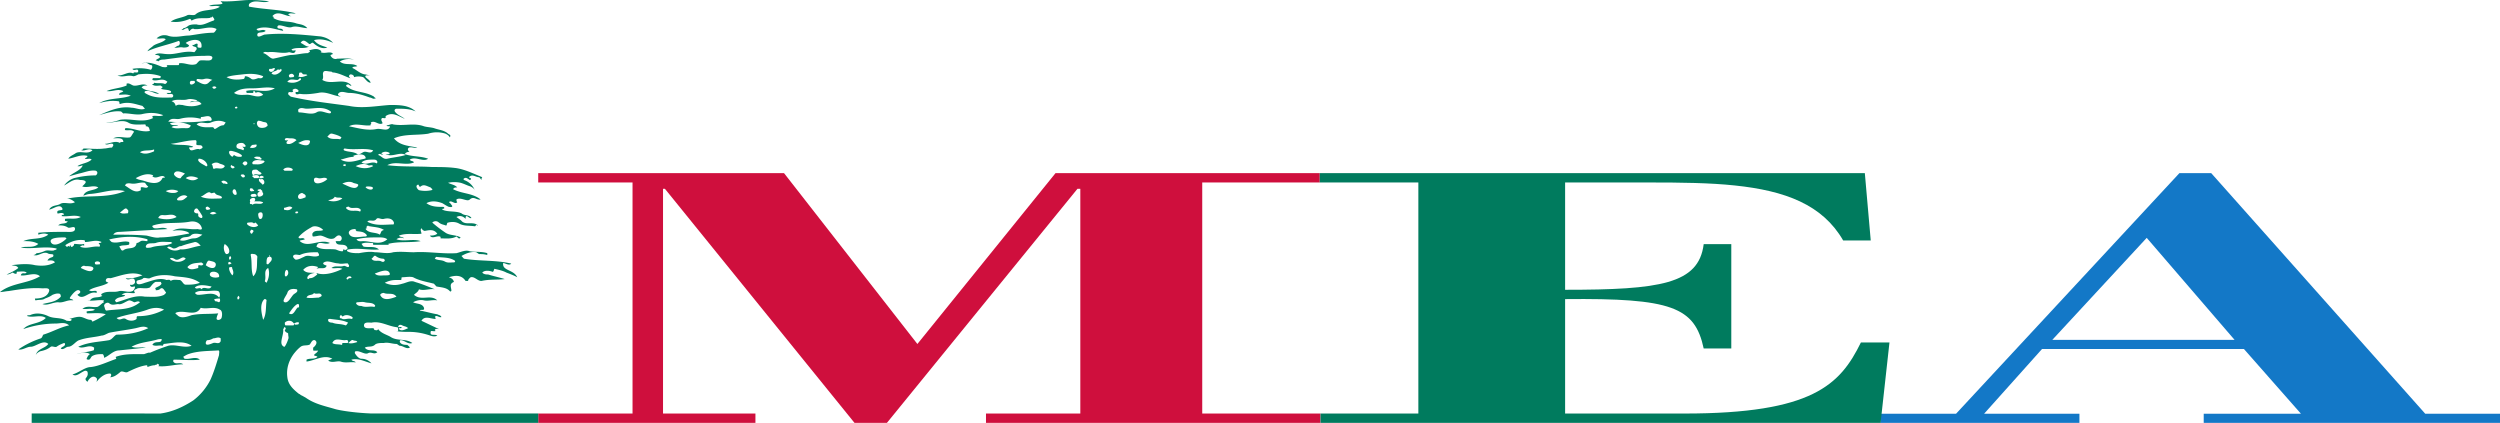 <svg xmlns="http://www.w3.org/2000/svg" width="600" height="101.491" version="1.0"><path d="M0 0h7.327v-.579h-20.724V0h5.844v13.921h-.178l-11.804-14.5h-2.007l-11.745 14.5h-.118V0h5.725v-.579h-13.457V0h5.843v14.315h-5.843v.578h15.228l8.262-10.585 8.558 10.585H7.28v-.578H0V0z" style="fill:#cf0f3d;fill-opacity:1;fill-rule:nonzero;stroke:none" transform="matrix(3.874 0 0 -3.874 288.537 99.247)"/><path d="M0 0v.566h4.691l13.838 14.906h1.969L33.757.566h4.633V0H20.034v.566h6.023l-3.532 4.01H10.017L6.429.566h5.905V0H0zm10.654 5.142h11.292l-5.443 6.32-5.849-6.32z" style="fill:#1378c7;fill-opacity:1;fill-rule:nonzero;stroke:none" transform="matrix(3.874 0 0 -3.874 451.28 101.488)"/><path d="M0 0v-6.648c5.862 0 8.279.347 8.585 2.826h1.71v-6.463h-1.71C8.036-7.714 6.596-7.157 0-7.226v-7.089h7.393c7.939 0 9.647 1.784 10.931 4.402h1.77l-.55-4.98h-34.695v.578h6.059V0h-6.109v.579h33.769l.366-4.17h-1.709C15.942-1.367 13.622-.51 10.508-.185 8.983-.023 7.211 0 5.196 0h-6.473H0z" style="fill:#007b5e;fill-opacity:1;fill-rule:nonzero;stroke:none" transform="matrix(3.874 0 0 -3.874 375.627 43.793)"/><path d="M0 0c-1.08.041-1.974.192-2.254.274-.633.19-1.254.305-1.821.707l-.244.136c-.05 0-.118.094-.168.094-.362.286-.673.574-.724 1.034-.077.564.113 1.096.455 1.522h.003c.108.136.231.262.367.368.158.117.363.06.517.117.101 0 .155.345.361.289.207-.116.055-.346-.104-.462v-.172c.094-.034.204-.006.311-.015-.1-.168-.197-.171-.258-.272 0-.056.207-.056.207-.112-.156-.174-.463-.06-.671-.174v-.116c.515.057 1.083.459 1.6.173 0 0-.155-.057-.26-.116.26-.17.518 0 .774-.057.31-.113.619 0 .931-.056-.051.113-.208.056-.261.172.415.114.828-.116 1.24-.229a.82.82 0 0 1-.618.286c-.156 0-.311.173-.412.346v.034c0 .045.007.079.051.079.129.032.273-.028.411-.079.133-.05.261-.091.362-.034.193.105.343-.091.528.03h.006c.011.011.022.017.034.026-.206.23-.568 0-.774.286.206.116.412 0 .619.173.104.116.362.116.566.116.259.057.519-.059.775-.059.051 0 .157-.114.207-.114.206 0 .412-.228.618-.116 0 .056-.101.116-.153.173-.158 0-.361 0-.465.173 0 .057 0 .116.051.116.256 0 .466-.289.723-.173-.412.286-.875.114-1.291.343-.257.173-.618.229-.826.518-.05-.116-.154-.06-.205-.06-.051 0-.051.116-.102.116-.26 0-.569-.056-.569.173 0 .23.309.17.464.17.569.116 1.032-.23 1.599-.286.055 0 .055-.113.055-.173 0-.113-.106-.056-.157-.056.258-.057.565-.057.825-.057a3.89 3.89 0 0 0 1.136-.172c.208-.057.412-.173.62-.057-.157.113-.464-.059-.412.229 0 .113.204 0 .307.057l-.052.056c.052.116.157.06.26.06-.361.169-.723.343-1.085.515.207.346.57.113.877.113 0 0 0 .116-.052.116.106.173.26-.056.413 0-.051.117-.153.117-.256.173-.362.057-.723.173-1.084.229.052.114.309-.056.258.173-.105.286-.467.23-.672.343.205.116.466.172.672.116.257-.059.568.056.826 0-.412.402-.982-.059-1.446.343.103.115.259.172.31.345.31-.113.672.057.979 0-.39.16-.776.324-1.164.436-.024.008-.048.017-.073.024-.161.071-.322.03-.482-.024-.096-.031-.196-.072-.292-.091-.362-.116-.724-.116-1.085.057a1.46 1.46 0 0 0 .672.172h.309c.104 0 0 .171.104.171.207 0 .463.059.67 0 .29-.16.607-.236.912-.309.128-.027.254-.059.378-.091a3.68 3.68 0 0 1 .157-.172c.307-.06.618-.06.824-.286.051-.06.102 0 .102.056-.049.267-.096.387.109.493l.046.024c-.05.172-.155.228-.311.285.362.116.778.172 1.034-.23h.156c0 .117.104.173.155.23.258.059.413-.23.671-.23.515.117.979.059 1.441.117-.356.113-.668.172-1.029.285-.106 0-.259 0-.362.117.155.169.465.113.618.056.105-.056.105.229.156.173.261-.06.517-.116.723-.229.156-.06.465-.173.67-.289-.205.458-.876.402-.876.804-.052.224.345-.157.504.042-.976.232-1.952.14-2.93.303a11.73 11.73 0 0 0-.153.17c.306.173.618.289.929.23.051-.057.099-.057.152-.114.207 0 .31 0 .519-.056v.113c-.362.116-.724.057-1.084.116-.26.113-.571-.059-.827-.116-.879-.057-1.755.116-2.632.057-.412 0-.826.059-1.289 0-.362-.114-.774 0-1.136 0-.311.059-.671 0-.981-.057-.256 0-.517 0-.721.116-.053.056 0 .113.049.113.672.116 1.291-.057 1.909 0-.256.23-.618.116-.927.173-.052 0-.104.116-.154.172.206.117.463.058.668.058.055 0 .055-.058.055-.114h.979l-.052.056c.673.171 1.341.058 2.014.171-.466.172-1.035-.054-1.498.116a.448.448 0 0 0 .463.056c-.05.116-.256.06-.306.173.462.173.927.056 1.391.116 0 .113-.102.23 0 .343.051-.113.156-.17.207-.17.311.057.567.113.775-.173-.157-.116-.311-.116-.464-.116.153-.229.413 0 .618-.057.051 0 .051-.056.051-.116.309 0 .67-.056.981.116.051 0 .155-.229.256-.056-.307.169-.669.113-.928.286a8.314 8.314 0 0 0-.825.631.29.29 0 0 0 .414 0c.153-.116.258-.116.411-.173.104-.056.053.173.154.173.207.057.467.057.673-.056.309-.173.619-.117.981-.173.051 0 .051.056.104.113 0-.066.052-.055.095-.057-.303.257-.684.014-.974.23-.105.116-.206.173-.361.289.206.113.412.056.567-.116 0 .055 0 .172.05.172.106 0 .21-.172.312-.117-.155.23-.413.117-.618.29-.362.17-.829.057-1.19.229 0 .057.054.057.105.057.05.056 0 .113-.051.113-.361 0-.723 0-1.034.23.311.172.673.115.98 0 .105-.057.26-.17.412-.23.054 0 .209-.057.209.06-.053.056-.104.17-.209.229.156.169.362-.173.518 0-.051.056-.051.113-.051.169.256.174.669-.169.827 0 .254.234.413-.056.671 0-.219.174-.457.261-.699.327-.334.088-.679.142-1.005.308.05.113.155.113.257.113-.156.173-.362.173-.569.286.26.056.518.056.774 0 .208-.056.413-.17.622-.229.101-.057.203-.114.258-.229a1.095 1.095 0 0 1-.672.631c-.052.059 0 .116.052.116.101.057.207-.057.311-.116.051 0 .102.059.051.116-.051 0-.104.057-.104.057.205.229.413 0 .618 0 .051 0 .106-.114.157-.173 0 .059 0 .116.05.173-.565.229-1.135.515-1.704.575-.463.056-.927.056-1.392.056-.927.057-1.857 0-2.786.113.516.289 1.136-.056 1.651.172-.052.117-.209.058-.259.174.362.229.825-.174 1.136.056-.463.173-.98.116-1.447.287.085.118.187.139.292.135-.061.061-.17.165-.032.267.156.059.362-.057.518 0-.518.115-1.085.115-1.447.574.669.286 1.392.173 2.116.286.361.116.723.116 1.083 0 .104-.056.205-.113.259-.229.102.173-.054.173-.105.229-.256.229-.565.229-.876.346-.204.056-.412.056-.618.113-.62.229-1.241 0-1.909.116-.105.057-.259-.056-.413-.056.051-.117.256 0 .205-.117-.154-.286-.515-.056-.824-.113-.567-.116-1.136.057-1.703.17.413.229.876 0 1.342.06-.054.056.1.113 0 .169.257.172.462-.169.72-.056.053.056-.101.172-.05.289.05.113.153 0 .256.056v.113c.416.289.778 0 1.186-.169-.203.169-.463.229-.616.458-.053.113.051.17.102.17.413 0 .825 0 1.187-.17-.413.4-1.03.4-1.6.4-.824-.057-1.703-.23-2.527-.057-1.242.172-2.377.289-3.611.574-.055.057-.158.117-.158.173 0 .23.26 0 .311.173l-.051.057c.104.113.256.113.361 0 .052-.057 0-.116-.054-.116h-.102c-.051-.23.208-.114.258-.114.362-.056.774 0 1.136.057.464.116.928-.173 1.392-.23-.051.057-.205.057-.154.173.154.23.464.057.672.057.413 0 .824-.113 1.288-.286.104 0 .209-.116.311-.06.155 0-.051.06-.051.116-.568.346-1.186.23-1.704.632-.052.057 0 .113.053.113.103.059.154-.113.255-.056-.463.518-1.237 0-1.806.345.105.173 0 .343.055.459.05.173.307.056.514.056.053-.056.103-.056.154-.056.362-.06.671-.229.982-.346.101-.056-.051.06-.051.117 0 .056.051.113.101.113.104 0 .21-.057.21-.17a.95.95 0 0 0 .565 0c.155-.116.26-.345.466-.345-.054.172-.206.229-.311.345-.051.057 0 .113.05.113h.261c-.156 0-.261.057-.362.057-.312.056-.517.289-.775.402.051.116.208.056.309.116-.309.229-.774 0-1.083.286.309.172.569.172.88.116-.365.112-.672.056-1.034.056-.153-.056-.309 0-.413.173-.051.113.205.057.104.17-.21.116-.466-.057-.724.059l.051.057c-.256.23-.516.114-.773.057.155-.114-.052-.114-.052-.173-.361 0-.723-.113-1.081-.113-.365-.057-.778-.174-1.084-.23-.208 0-.362.286-.622.343.052.116.209.059.31.059.413.057.879-.116 1.291 0 .105 0 .361-.172.412.114-.101 0-.205-.057-.257.057.359.172.724 0 1.083.172-.206 0-.359.173-.517.23.158.285.363.059.517-.057.101-.06.155.116.257.057.26-.23.567-.402.878-.286-.311.112-.618.169-.825.458.412.113.825 0 1.186-.172-.205.228-.464.345-.774.402-1.186.116-2.322.229-3.457.116-.104 0-.413-.233-.464-.06-.051.289.36.117.514.289-.203.169-.463-.116-.565.113.515.23 1.083 0 1.65-.113-.05.229-.311.057-.362.229 0 .057.051.114.106.114.256 0 .565-.174.773-.114.308.114.67-.06.979-.06-.208.233-.464.233-.671.29-.463.173-.979.056-1.442.342l.05.06c-.05 0-.101.056-.101.056.357.402.824-.056 1.185 0-.105 0-.155.057-.208.113.158.117.311 0 .465.06-.928.229-1.859.229-2.836.402-.104 0-.053.113-.053.17.362.345.827 0 1.239.173-.515.057-1.085.107-1.6.057-.466-.043-.932-.086-1.397-.056l.003-.001c0-.057.206-.117.05-.173-.256-.057-.514 0-.77-.113.205-.057.464.056.669-.057-.464-.289-1.085-.116-1.498-.462-.101-.113-.362 0-.514-.056-.31-.173-.723-.173-1.033-.403.412-.056.773 0 1.185.174.055 0 .106-.113.106-.113.362.229.72.113 1.132.169.055.06.158 0 .158.116.051-.116.208-.229.051-.285-.362-.117-.672-.346-1.03-.23-.156 0-.311 0-.467-.059-.102-.057-.206-.174-.362-.174.051-.056-.205-.112-.05-.112.101 0 .156.112.31.112.102 0 .051-.228.152-.169.055.113.208.169.261.113.462-.056.977.23 1.394 0 0 0-.105-.229-.208-.229-.515 0-1.03-.113-1.497-.173-.412 0-.877-.173-1.341 0-.259.06-.463 0-.671-.173.208-.057.412.06.569-.057-.207-.228-.518-.228-.774-.402-.106-.112-.258-.169-.362-.342.618.286 1.291.399 1.911.632.101.056.153-.233 0-.29-.088 0-.173-.116-.258-.123.188-.027.376.063.564.011.106 0 .311 0 .362.112 0 .057-.155.117-.206.174.311.228 1.031.345.979-.23 0-.113-.153-.056-.204-.056-.102.056 0 .169-.051.229-.106.057-.207-.117-.311-.06 0-.169.311-.057.26-.285-.055-.057-.105-.171-.156-.171-.622.114-1.136-.172-1.703-.116-.208 0-.569.116-.723-.056.103 0 .256 0 .311-.116 0-.114-.208-.114-.26-.23.052 0 .103 0 .154-.056.106.116.26.116.362.116.825.112 1.653.229 2.478.229.155 0 .516.057.516-.117-.052-.285-.464-.112-.776-.172-.101-.056-.203-.229-.258-.229-.362-.113-.668.116-1.03.057 0-.057 0-.114-.05-.114h-.724l.051-.056c-.051-.116-.207-.06-.309-.06-.414.173-.825.346-1.291.23.104 0 .261.059.362 0 .104-.057.153-.114.256-.114.106-.056 0-.285-.05-.285a2.605 2.605 0 0 1-1.136.056c.106-.173.311.057.362-.117 0-.228-.256 0-.311-.172-.307.172-.618-.169-.977-.113.309-.173.619.057.977-.056.105 0 .207.056.311.113.467.056.93.056 1.394-.113 0 0 0-.117-.051-.117h-.413c-.054 0-.054-.113-.054-.113.31-.117.621.173.93-.117-.051-.055-.102-.172-.207-.113-.205.058-.413 0-.618.058 0-.117-.157-.058-.105-.117.156-.113.361-.056.518-.056 0-.057.205-.057.05-.173a.075.075 0 0 0-.05-.025c.195-.081.429-.041.618-.145.054-.059 0-.116-.052-.116h-.205c.104-.173.362.057.413-.173 0-.057-.051-.113-.102-.113-.569 0-1.136-.06-1.654.286-.05.057 0 .116.055.116.307.057.514-.173.821-.173-.307.23-.774.114-1.082.4.104.116.206.116.362.116-.31.173-.568-.057-.879 0-.153.056-.256.173-.412.115v-.115c-.413-.173-.826-.173-1.238-.343.361-.059.673.17 1.032 0-.05-.116-.258-.059-.258-.229.258 0 .464.056.723-.06-.621-.229-1.344-.113-1.96-.459.413.117.774.173 1.186.117.102 0 .051-.173.102-.173.518.173.93 0 1.394-.116.052-.057.104-.113.154-.173-.256-.113-.567.06-.825.06-.723.113-1.341-.173-2.011-.459.413.113.875.286 1.339.229.054 0 .156-.172.206-.116.362 0 .724-.113 1.085-.056.466.112.877.112 1.341-.057-.204-.116-.464 0-.671-.06 0 0 0-.113.054-.113-.672-.345-1.343 0-2.066-.117a2.432 2.432 0 0 0-.875-.172c.462-.056.98.233 1.393 0 .256-.169.668-.113 1.03-.113.055 0 .055-.056.055-.116.205 0 .205-.113.254-.286-.515-.113-.977.173-1.496.173-.051 0-.051-.117-.051-.117.208-.056.413.06.57-.113-.106-.116-.157-.286-.261-.345-.362-.057-.67.116-1.032-.057.261 0 .57.057.62-.172.05-.114-.156 0-.207-.114-.308.17-.618-.056-.928-.056.153-.117.31.056.464 0 .051 0 .051-.06.051-.117-.051-.056-.051-.115-.101-.115-.158 0-.311-.057-.466-.057-.412-.057-.875 0-1.288 0 0-.113-.156-.057-.105-.113.207-.06.463.17.67 0-.309-.289-.721 0-1.032-.173-.154-.116-.361-.173-.463-.346.412.057.774.287 1.186.173 0-.116-.154-.116-.154-.173.103-.056.311.057.412-.056-.258-.23-.619-.23-.875-.402.154-.057.361.113.307 0-.153-.286-.567-.403-.826-.632.208.057.413.117.622.173.31.056.671.229 1.028.173.157-.06.106-.229 0-.289a5.45 5.45 0 0 1-1.339-.17 1.231 1.231 0 0 1-.621-.459c.31.17.621.459.983.343.102 0 .309 0 .359-.117 0-.112-.257-.285-.206-.285.31-.114.672.116.981-.057-.235-.211-.684-.132-.88-.421a.45.45 0 0 1-.047-.093c.097.033.192.068.288.093.059.009.115.019.176.019.723.057 1.391.345 2.114.173a3.513 3.513 0 0 0-.62-.192c-.984-.215-1.989-.059-2.965-.28.179.009.335-.088.489-.216-.31-.173-.672.056-.928-.116-.208-.113-.514-.057-.671-.343.309.057.671.4.825.057.051-.174-.412 0-.307-.286 0-.06.307.112.409-.06 0-.056-.152 0-.152-.113.412-.056.824.113 1.186-.056-.311-.173-.672-.061-.98-.116v-.114c.051-.059.206 0 .155-.059-.104-.173-.414-.057-.571-.23.21 0 .362 0 .571-.113.101-.116.412.113.463-.059.051-.286-.362-.23-.567-.23-.569 0-1.136 0-1.704-.056v-.117c.207.06.412.117.619 0-.463-.342-1.028-.169-1.548-.401.311 0 .622 0 .929-.171-.307-.288-.72-.115-1.082-.229.72-.116 1.494.114 2.217-.059 0-.114-.103-.057-.154-.114-.207-.056-.413.057-.62-.056-.154-.059-.307-.116-.463-.116-.053-.057-.104-.113-.205-.113.307-.117.566.229.875.113.155-.113.413 0 .362-.173 0-.113-.258-.057-.362-.286.155 0 .362.057.464-.112-.413-.23-.825-.23-1.238-.174-.463.113-.981.057-1.444 0 .152-.056.31 0 .412-.173-.206-.172-.464-.285-.723-.402.156 0 .259.057.362.117.05 0 .155-.117.259-.06 0 .06 0 .116.05.116.208 0 .414.057.57-.056-.106-.117-.311.056-.362-.173.362-.057.876.229 1.187-.057-.299-.179-.627-.28-.961-.368-.53-.143-1.073-.257-1.517-.609.156 0 .412.06.517.06.724.113 1.392.226 2.115.17.153 0 .464.056.413-.17-.104-.346-.465-.461-.878-.461 0 0 0-.114.051-.114.209.056.414 0 .567.114.156.059.311.115.467.229.153.059.311.115.464.059.051-.059.051-.116.051-.173-.309-.345-.722-.345-1.135-.458.309-.117.62.113.978.113.311-.057.571.172.931.116-.051.114-.259.056-.207.173.105.17.467.628.621.402.102-.117-.209-.232-.154-.232.361-.402.719.288 1.186.115v.117c-.156.056-.311-.06-.467.056.362.23.829.23 1.19.459.025 0-.011.013-.056.034-.045.024-.099.05-.099.079 0 .23.203.173.308.173.672.173 1.341.459 1.961.173-.362-.116-.671-.229-1.033-.173.157-.228.519.173.569-.173a.192.192 0 0 0 .005-.079c-.02-.125-.183-.197-.316-.151.053-.285.362 0 .311-.172 0-.056-.105-.226-.156-.226-.256-.117-.567.056-.825 0-.362-.117-.724.056-1.085-.173-.051-.059 0-.116.055-.116-.26-.172-.569 0-.774-.286h-.157c.362-.059.671.056 1.032 0l-.051-.059.051-.057c-.156-.057-.257-.23-.412-.286-.311-.057-.62.113-.93-.116.259-.057.518.059.774-.057-.155-.113-.362-.057-.515-.113 0-.06 0-.116.051-.116.362 0 .775.056 1.137-.057a5.744 5.744 0 0 0-.828-.458s-.051.113-.101.113c-.208 0-.362.116-.569.172-.256.056-.516-.056-.775-.116.052 0 .157 0 .157-.056-.051-.113-.207-.057-.311-.057-.361.229-.774.113-1.136.285-.36.174-.774.23-1.134.061 0 0-.259 0-.154-.061.362-.112.825.117 1.136-.112-.413-.401-1.034-.289-1.396-.688a6.204 6.204 0 0 0 2.014.343c.258 0 .568.116.824-.114-.566-.116-1.03-.402-1.599-.574-.051-.057-.051-.173-.154-.23a5.457 5.457 0 0 1-1.394-.687c.259-.06.518.168.774.168.309 0 .774.462 1.083.174-.174-.245-.542-.28-.709-.538a.56.56 0 0 1-.065-.151c.03.066.075.111.127.151.043.029.088.054.133.079.256.057.463.117.669.285.105.06.258-.056.361 0 .156.117.312.174.464.233.054 0 .054-.059.054-.116-.054-.117-.206-.117-.259-.229.154-.116.31.112.465.112.258 0 .463.347.672.406.463.17.927.17 1.39.286.156 0 .311.113.464.172.57.114 1.085.17 1.653.286.26.057.517.173.774 0-.619-.286-1.288-.401-1.96-.401-.157-.057-.259-.287-.467-.343-.669-.116-1.288-.116-1.906-.406.31-.168.668.174.979-.056 0-.056 0-.172-.051-.172-.228-.07-.435-.098-.65-.136-.124-.025-.25-.05-.384-.094.26.06.568.173.829 0-.105-.057-.157-.169-.208-.286 0-.057.103-.057.153-.057.106.057.106.174.207.23.205.113.415.113.622.113.05 0 .101-.113.101-.229.181.068.346.213.52.323.127.076.26.136.409.136.569.06 1.083.116 1.654.172-.311.056-.571-.056-.88.056.518.29 1.085.29 1.65.462.106 0 .26.057.207-.056-.05-.232-.412 0-.568-.289.207-.117.412 0 .621-.057.05 0 .05.114.102.114.569.059 1.237.232 1.704-.114-.467-.172-.981.114-1.444 0-.368-.125-.71-.247-1.118-.427l-.114-.001c-.087-.027-.175-.059-.265-.09h-.362c-.464 0-.929 0-1.392-.169 0 0 0-.117.051-.117-.515-.173-1.083-.458-1.599-.515-.362 0-.722-.346-1.136-.459.256-.172.465.113.774.23.05 0 .103 0 .154-.057.052-.173 0-.289-.104-.406-.05-.112.053-.169.104-.226.102.226.362.459.569.226.051-.056 0-.169 0-.226.206.287.515.516.825.516.104 0 .104-.173 0-.229.256 0 .466.172.669.345.156.057.31-.116.467 0 .362.17.723.343 1.132.398.054 0 .054-.055.054-.112.153.057.308.112.464.112.051.057.154 0 .154.117 0-.06.208-.06.051-.172.518-.057 1.033.112 1.548.112-.205.173-.463-.057-.617.173 0 .057 0 .116.05.116.517 0 1.085-.059 1.599 0-.258.23-.62 0-.926.057-.055 0-.055.057-.106.117.085.056.172.105.26.146.602.237 1.385.212 1.91.253.062 0 .068-.064.062-.136-.005-.05-.012-.104-.012-.151-.153-.515-.31-1.03-.515-1.492a3.692 3.692 0 0 0-1.085-1.32c-.62-.401-1.274-.704-2.02-.809l-7.987.002c0-.158-.003-.528 0-.583H10.332V0H0zm1.911 5.458c.101-.06.257-.06.362-.173-.155-.056-.413-.229-.567-.056-.051.113.205 0 .154.113-.053.056-.205-.057-.205.056.051.118.164.11.256.06m2.117 4.244c.358-.056.77 0 1.132-.229.054-.056 0-.112-.051-.112-.206 0-.381-.049-.568.056-.206.113-.412.056-.619.172.052.057.052.113.106.113m-1.136 4.477c.051 0 .062-.192.155-.116.206.173.412 0 .62-.057 0-.057.204-.113.05-.172a1.773 1.773 0 0 0-.774 0c-.102.059-.258.288-.051.345m-22.758-3.556c-.102.286.569.286.879.286.051 0 .051-.06.102-.06-.258-.285-.825-.572-.981-.226m2.633-1.665c-.104-.289-.516-.06-.774.056.051.117.208.173.258.117.206 0 .576-.007.516-.173m.413.286c-.104 0-.311-.057-.311.056-.051.117.207.173.311.061v-.117zm0 1.206c0-.059 0-.116-.051-.116-.415.057-.775-.173-1.187 0 .102.057.153.116.259.057v.115c-.208-.056-.413 0-.621 0 0-.115-.052-.115-.103-.172-.102-.057-.102.057-.156.116 0-.059 0-.116-.052-.116-.05.116-.101-.057-.154 0-.051.057-.102.057-.051.116.362.227.724.343 1.137.286.05 0 .05-.059.05-.113.362 0 .668.17 1.03 0-.051-.059-.101-.059-.152-.059-.053-.058 0-.058.051-.114m12.281-4.934c-.105 0-.207-.058-.257.056 0-.056 0-.114-.053-.114h-.464c-.054 0-.054.114-.054.17.054.06.156.116.26.116.155 0 .207-.056.311-.172.101.056.203.116.309.056 0-.056-.052-.112-.052-.112m-.879 7.114v.113c.156 0 .361.173.518 0-.157-.172-.311-.172-.518-.113m.207-4.074c-.051-.057-.102-.116-.156 0 0 .113 0 .286.105.342.102 0 .155-.229.051-.342m0-1.091c.051.23.311.287.567.23.051 0 .051-.057.051-.113-.051-.117-.175-.142-.256-.232-.153-.17-.311-.516-.518-.459-.205.057.054.345.156.574m.724-.86c0-.057-.068-.016-.106-.057-.153-.173-.256-.519-.514-.345.155.229.311.458.514.575.054 0 .106 0 .106-.06v-.113zm-.208 2.925c-.101.059-.239.21-.101.289.101.056.257 0 .359 0 .362.17.723.17 1.085.17.051 0 .051-.057.101-.114 0-.056 0-.116-.05-.116-.311-.113-.62.116-.88-.057-.152-.056-.306-.172-.514-.172m1.444-2.35c-.257 0-.517-.059-.772 0 .102.229.36.113.464.285.152-.115.362.057.463-.115.051-.114-.101-.114-.155-.17m.568-1.436c0 .057 0 .113.05.113.055 0 .055.01.106 0 .362-.056.723-.056 1.082-.229-.049-.056-.102-.17-.154-.17-.31.114-.566.058-.824.17-.053 0-.21 0-.26.116m1.189-1.376h-.31c0-.059 0-.116-.051-.116-.208.057-.412 0-.568.116.156.343.463.173.772.173.052 0 .157.056.206-.059 0-.057 0-.114-.049-.114m3.043 2.868c-.31-.115-.775-.288-.979.057-.106.116.158.195.204.172.259-.115.57.057.775-.229m-.413 1.433c.051-.113-.154-.113-.31-.113-.205 0-.463-.057-.618.113.311.116.825.345.928 0m-.877 1.09a.787.787 0 0 1 .465-.17c.05 0 .102-.059.102-.116-.052-.112-.159-.082-.205-.056-.208.113-.464-.056-.62.172.105.057.156.23.258.17M-.877 6.891c.154 0 .308.043.466 0 .206-.057.462 0 .619-.173.051-.057 0-.113-.051-.113-.26.056-.517-.057-.774.056-.106 0-.207 0-.311.117-.05.056 0 .113.051.113m0-2.466c-.203-.057-.362-.116-.568-.057.105.057.206.229.31.173.106-.059.207 0 .258-.116m-.362 1.432c-.206.06-.412-.056-.565 0-.051.06-.156 0-.156.116 0 .056 0 .056.051.117.054.056.072-.122.157-.061.153.117.412.061.566-.056.051-.056 0-.116-.053-.116m0 2.583c0-.113-.152 0-.206-.113-.049-.058-.102 0-.102.056.053.057.09.116.207.116.05 0 .101-.059.101-.059m-.255.86c.049 0 .049-.056.103-.113 0-.056 0-.117-.054-.117-.102 0-.206.117-.307.061-.259-.061-.515.056-.724-.117.209-.056.465.056.672-.056-.463-.229-1.033-.402-1.497-.289a.72.72 0 0 1-.108.029c.013-.022.027-.055.057-.086-.156-.113-.26-.229-.463-.229-.054 0-.054-.056-.106-.056s-.052.056-.052.113c.093.204.269.226.455.272-.252.018-.513-.035-.71.186.255.289.616.289.927.172-.051-.056-.051-.056-.106-.112.21.112.518-.06.622.173.051.056-.205.056-.205.169 0 .061.153.117.256.117.207 0 .467-.117.671-.117.208-.056.361 0 .569 0m-.157.804c0 .057-.051.057-.101.057 0-.057 0-.113-.052-.113-.156 0-.259.056-.412.113-.417.057-.829-.057-1.191.173.106.459.518.057.829.23-.619.285-1.343-.346-1.859.113-.05.059.209.059.311.116-.102.116-.196.056-.311.056-.05 0-.05.06-.102.06.257.286.516.459.825.631.155.113.517.057.724-.172-.207-.117-.518.056-.673-.23 0-.06 0-.173.051-.173.159 0 .311.057.465.057.31-.057.514-.286.825-.173.106.06.208.229.362.173.156-.057.156-.286 0-.345h-.256c.051-.4.565-.054.722-.4.049-.116-.105-.116-.157-.173m-1.908 4.42c.051.114.158.086.258.057.205-.057.412.113.567-.057-.206-.232-.878-.461-.825 0m2.424 1.433c.258.114.724.173.775-.116.05-.057-.199-.082-.308-.113-.412-.116-.826-.23-1.241 0 .258.056.518.172.829.172l-.055.057zm.825-4.417c0 .057.055.057.105.113 0-.056.051-.047.102-.056.311-.057.622-.057.877-.229-.204-.057-.153-.117-.255-.29-.26.173-.673.06-.879.346 0 .057.105.057.155.057-.05 0-.105 0-.105.059m-.05 2.466c0 .057.105.057.155.057.051 0 .413 0 .256-.17-.1-.059-.306 0-.411.113m-.618 1.32c.255.113.524.194.773.056.102-.056.206.057.311-.056-.311-.173-.723-.173-1.084 0m-.157-1.034c.106-.056.362-.056.311-.17-.154-.345-.67 0-.98.114.205.112.486.16.669.056m-.617 1.09c0 .057.101.057.153.057v-.113c-.052 0-.153 0-.153.056m-.052-2.064a.957.957 0 0 0-.879-.116c.156.056.31.056.416.23.153-.114.307 0 .463-.114m.257-.631c-.052.056 0 .113.053.113.049 0 .06.035.103 0 .205-.17.514.06.723-.17 0-.059 0-.117-.055-.117-.255.117-.567-.055-.824.174m.156-1.549c-.054.113.058.286.362.286.051 0 .051-.056.101-.056l-.05-.057c.205-.06.463 0 .668-.233.055-.056 0-.113-.05-.113-.363 0-.879-.172-1.031.173m.876-.461c-.102 0-.309-.054-.413.116.465.116.929.116 1.392.116.157 0 .362 0 .518-.116-.463-.402-.981-.116-1.497-.116m1.909 1.149c0-.056 0-.116-.05-.116-.518 0-1.085-.113-1.599.173.152.173.412-.057.567.173.101.116.282-.051.462 0 .208.055.519.055.62-.23m-.67 4.245c-.053 0-.103 0-.103.059a.434.434 0 0 0 .515 0c-.051-.116-.154-.059-.259-.059.416-.23.879.172 1.241-.057-.362-.114-.727-.139-1.136-.23-.258-.056-.361.173-.569.23.106.172.208-.057.311.057m-.361-.459c0-.058 0-.114-.051-.114-.311.173-.622-.172-.929.056.206.174.457.174.723.174.102 0 .206 0 .257-.116m-2.014.804c.622-.113 1.188.057 1.757-.113-.155-.289-.416 0-.621-.117-.102-.056-.258-.172-.362-.115-.258.172-.568.115-.825.232-.05.056 0 .113.051.113m-.772.917c.207-.056.412-.113.568-.229-.054-.057-.054-.114-.105-.114-.256.057-.567-.059-.774.173.101.057.153.215.311.17m-1.6 1.549c.515 0 1.033.173 1.496-.17.051-.06 0-.116-.051-.116-.259 0-.569.229-.829.056-.307-.169-.719 0-1.08 0-.052 0-.052.117-.052.173.153.173.358.057.516.057m0-1.951c.102 0 .255 0 .208-.113-.054-.345-.518-.173-.724-.057.153.057.311.17.516.17m-.259-3.27c.054-.057.156-.057.207-.169 0-.06 0-.117-.051-.117-.156-.057-.367-.155-.413 0-.054.173.153.286.257.286m-.257-1.203-.054-.057h-.102c-.051.057 0 .112.051.112s.105 0 .105-.055m.102 8.664c.051 0 .121.015.155-.06.054-.113.259 0 .309-.113-.153-.056-.413-.173-.566-.056.102.056 0 .169.102.229m-.412-.116c.053-.057.103-.113 0-.17-.103 0-.258-.06-.258.057-.053.113.175.204.258.113m.256-.343c.054 0 .106.057.156.113.051 0 .104-.056.051-.113a.854.854 0 0 0-.825-.117c.154.23.407.117.618.117m-.464-3.616c.157 0 .311 0 .413-.116-.152-.113-.358-.286-.567-.226-.051 0-.051.056-.051.113l.102.113c-.051 0-.207-.056-.207.059.054.114.207.057.31.057m.157-1.894c.051-.057 0-.113-.052-.113h-.415c-.051 0-.051.056-.102.056.102.173.412.173.569.057m-.723 6.198c.051 0 .051-.056.051-.117-.153-.172-.413-.341-.62-.172.106.172.258.116.361.233.051.056.156-.061.208.056m-.671 0h.102c.055 0 .207.113.207 0-.051-.117-.207-.289-.36-.117 0 .061 0 .117.051.117m-1.702-.345c.465.056.877.056 1.288-.113-.049-.173-.203-.117-.309-.117-.155-.056-.307-.113-.413-.056-.154.116-.259.173-.412.173 0-.117-.053-.173-.103-.173-.362-.057-.722-.057-1.032.116.31.113.67.132.981.17m.101-4.59c0-.057-.05-.113-.05-.113-.153.113-.464.056-.413.285 0 .117.154.173.31.173.153 0 .206-.116.256-.173 0-.115-.153-.056-.204-.056l.101-.116m-.565 2.526c0 .056.153.113.153 0 0-.06-.153-.06-.153 0m.412-2.928c.052-.057 0-.114-.05-.114-.156 0-.26 0-.417.114l-.101-.114c-.104.057-.205.171-.205.286 0 .117.158.085.256.057.207-.057.361-.113.517-.229m-.672-.745c0 .057 0 .113.053.113.051 0 .029-.056.102-.056.05 0 .05-.057.105-.057-.105-.116-.156-.116-.26 0m-.051-5.739c-.05 0-.05.059-.05.116 0 .056.05.056.05.113.104-.057.104-.17 0-.229m-.258 8.491c-.053-.056-.104-.169-.154-.169-.207 0-.362-.173-.517-.23-.052 0-.052.113-.154.113-.311 0-.673-.056-.979.173.256.229.567 0 .876.113.257.116.618.172.928 0m-2.812-7.851a.726.726 0 0 0-.815.117c.102.116.258 0 .362-.057.205-.045.343.162.496.134.273.118.552.172.86.259.156 0 .258-.117.361-.232-.438-.048-.837-.261-1.264-.221m.335-.581c-.309-.289-.723-.228-.981 0 .106.113.258 0 .362-.059.258-.057.413.289.619.059m-2.167.688c-.102 0-.307-.059-.307.057.047.289.409.172.616.23.311.113.559.059.929.059.054 0 .054-.059.105-.059-.413-.23-.88-.114-1.343-.287m2.84 2.124c-.055 0-.156.057-.156.112 0 .117.101.23.207.174a3.2 3.2 0 0 0 .307-.459c0-.056 0-.117-.052-.117-.103 0-.153.061-.204.117v.113c0 .06-.051.06-.102.06m-1.654 5.564c.413.172.876.056 1.292-.113-.055-.23-.26-.173-.467-.173-.256 0-.463-.057-.719.056.102.117.256.057.413.117-.157.056-.362-.06-.519.113m1.599-1.034c.106-.056 0-.226.055-.286.102-.057.294.031.358-.113.051-.116-.102-.116-.155-.173-.203.114-.514-.173-.62 0-.152.229.106.057.208.173-.464.173-.926.056-1.393.173.517.056 1.033.226 1.547.226m.723-1.549c0-.056-.062-.088-.101-.056-.158.113-.364.172-.465.345 0 .057 0 .113.051.113.205 0 .465-.172.515-.402m-2.064-.515c.104.229.414.113.673 0-.106-.116-.207-.173-.259-.286-.153-.057-.464.17-.414.286m.827-1.435c-.154-.114-.25-.23-.413-.23h-.153c-.055 0-.106.056-.055.116.156.174.467.286.621.114m-.104 1.149c.206.17.517.113.775 0-.258-.233-.569-.116-.775 0m1.031-3.503c-.155-.113-.307-.229-.514-.229-.311 0-.567-.226-.878-.113.155.286.465.113.672.286.153.173.464.116.72.056m-.052-1.717c0-.061.209-.061.052-.174-.102-.056-.256.069-.256-.056v-.117c-.207-.056-.519-.172-.671.056.258.291.569.23.875.291m.621-1.493c-.153-.286-.464.056-.621-.173-.103.173-.306-.057-.411.113.258.232.723.116 1.032.06m-.153 4.762c-.055 0-.156-.059-.207.057 0 .056 0 .113.051.113.05 0 .065.04.101 0 .055-.057.208-.113.055-.17m.464-.229c-.157-.06-.259-.116-.417 0 .158.112.26.112.417 0m-.464-2.928c.153-.056.452-.053.413-.286-.054-.289-.413-.173-.62 0 .051.113.101.286.207.286m.567-.804c.05-.057.102-.229 0-.229-.208-.057-.52 0-.52.172 0 .23.388.205.52.057m-.723-1.087c.203 0 .515.056.723 0 .102-.06.153-.289.05-.402-.31.402-.821.17-1.289.17-.102 0-.157.059-.207.115.207.173.514.117.723.117m.825-.461c0-.058.051-.173-.052-.23-.05 0-.103.057-.204.057-.054 0-.054.059-.106.115.106.058.26.058.362.058m-1.187 6.311c.207.06.473.391.62.229.051-.057.205.059.257 0 .105-.169.258-.113.411-.229.056-.057 0-.114-.05-.114-.413 0-.826-.06-1.238.114m.825 1.721c-.102 0-.051.229-.154.286.154.115.327.135.464.059.103-.059.259-.059.36-.172-.151-.286-.463-.057-.67-.173m.052 5.108c.054 0 .054-.059.105-.059-.105-.114-.208-.114-.259 0 0 .059.102.059.154.059m-1.082.459c.152 0 .254-.044.412 0 .205.056.358 0 .516-.057-.158-.059-.205-.172-.311-.23-.205-.115-.465.058-.668.171 0 .059 0 .116.051.116m-.413-.116h.206c.051 0 .051-.058.051-.113-.104-.117-.312-.183-.312 0 0 .055.055.113.055.113m-.207-1.147c.207.056.413 0 .62-.057-.156-.116-.311 0-.468-.116.261 0 .519.173.723-.113-.361-.173-.773-.173-1.185-.059-.155 0-.256.059-.413-.057-.052.172-.104.229-.256.289.307.169.674.028.979.113m-.465-1.203c.412.113.878.113 1.29 0 0 .056 0 .113.05.113.209 0 .515.173.621-.113.052-.173-.153-.117-.208-.117-.824-.116-1.649-.116-2.474-.056.207.286.463.112.721.173m-.101-4.477c-.106-.116-.209-.116-.362-.116a.889.889 0 0 0-.413.116.906.906 0 0 0 .775 0m-.106-1.605c-.307-.173-.774-.173-1.136-.061.106.23.253.174.413.174.259 0 .518.116.723-.113m-1.392 4.187v-.116c-.26-.113-.569-.229-.876-.057.257.173.567.057.876.173m-.051-1.608-.054-.057c.259-.229.568.173.774-.056 0-.057-.13-.007-.153-.057-.209-.459-.776-.289-1.135-.172-.156.056-.362.056-.517.172.311.17.723.342 1.085.17m-1.653-.515c.156.056.251 0 .412 0 .26 0 .467.112.723.056.055-.056.102-.17.207-.229-.105-.17-.309 0-.463-.057v-.172c-.362-.23-.673.115-.982.288.051.057.051.114.103.114m-.103-1.549c.103.056.157-.057.208-.116 0-.058 0-.17-.051-.17-.157 0-.31-.06-.467.057.105.055.207.172.31.229m-.31-1.436c.981.06 1.96.117 2.942.173-.259.173-.569 0-.825.057 0 0-.207.116-.051.172.72.23 1.499.088 2.267.23.312.059.62-.057.723-.343.103-.229-.204-.116-.255-.116-.518-.056-1.085.173-1.548-.113.307.057.618.057.928-.06 0 0 .207-.113.051-.113-.617-.116-1.187-.229-1.753-.229-.26-.06-.569.056-.829.113-.669.056-1.393.056-2.063.056.105.173.311.173.413.173m1.292-.574c-.106-.054-.156-.113-.26-.113-.051-.46-.565-.23-.825-.46-.156-.056-.156.173-.258.23.156.116.361.057.569.116.101 0 .051.173.051.173-.362.113-.721-.117-1.083 0-.053.054-.206.17-.104.17.775.172 1.548.229 2.322 0v-.116c-.156 0-.31.059-.412 0m-2.117-4.302c-.103 0-.103.173-.155.286 0 .173.228.242.308.173.208-.173.364-.056.57-.056.207-.06.463.17.671.229.103 0 .205-.059.311-.116.101 0 .256.116.361 0-.622-.516-1.343-.402-2.066-.516m1.91-.346c-.053 0-.053-.112-.053-.172-.207-.169-.514-.113-.671 0-.204.116-.361-.169-.566.06.618.229 1.29.286 1.909.515.308.116.669.173 1.031 0a3.376 3.376 0 0 0-1.65-.403m1.65 1.321c-.362-.17-.775-.114-1.187-.114-.618.114-1.135-.173-1.753-.345-.051 0-.103.116-.103.116.156.229.413.173.618.286.051.057-.205.057-.205.057.256.232.567.059.825.115l-.05.117c0 .113.152.113.205.17.257.056.518-.057.772.056.103.116.209.289.362.347h.311l.05-.115c-.101-.172-.258-.172-.412-.288.051 0 .051-.057.051-.114.103 0 .205 0 .311.114.153.056.205-.114.31-.23.051-.057-.054-.113-.105-.172m.413.86c-.052.117-.206.059-.257.059-.467.171-.931-.059-1.343-.172-.154-.057-.463-.173-.516 0-.051.23.26.113.414.286.102.057.309-.056.411 0 .516.229 1.034.229 1.549.116.515-.059 1.084-.059 1.547-.402-.308-.117-.565-.117-.876-.117-.156 0-.206.23-.361.289-.207 0-.412.058-.568-.059m3.096-3.728c-.103-.23-.307-.057-.464-.114-.154-.059-.463-.207-.463 0 0 .057.051.173.101.173.153 0 .259.056.362.113.157 0 .311.114.464 0v-.172zm.05 1.435c-.05-.116-.256-.173-.306-.06 0 .116.05.233.103.346-.567-.057-1.085 0-1.652-.113-.311-.117-.681-.22-.879 0-.051.056-.206.113-.051.169.518.173 1.186-.286 1.497.289.412-.116.825.113 1.187-.116.157-.057.157-.342.101-.515m.056 8.492c.1.056.289-.061.306-.117.055-.17-.155 0-.256-.056 0 .056-.207.112-.05.173m.151-3.903.053-.056c.258-.173.309-.575.052-.575-.105 0-.256.402-.105.631m.21-1.206c0 .117.101.117.205 0-.104-.056-.205-.113-.205 0m.256-.744c-.104.113-.205.286-.205.458 0 .056.101.056.154.056.051 0 .029-.062.051-.112.051-.116.101-.289 0-.402m.207 4.992c-.106-.056-.311.229-.106.345 0 0 .083-.006.106-.059.051-.114.102-.286 0-.286m.155-6.485c-.053 0-.053.058-.053.117 0 .056.053.056.053.113.101-.057.101-.172 0-.23m.359 7.575c-.101-.057-.153.056-.203.113 0 .06.102.06.153.06.05 0 .05-.06.103-.06 0-.057 0-.113-.053-.113m0 .744c0 .057-.153.057-.05.172.103.117.256.058.256-.056 0-.059-.103-.172-.206-.116m.571-6.883c-.159.399-.055.862-.159 1.32 0 .113.159.056.206.056.105 0 .209-.116.209-.173-.051-.402.051-.917-.256-1.203m-.207 2.752c.048.06.048.173.152.117.055 0 .091-.076.055-.117-.055-.056-.055-.113-.106-.113-.053 0-.053.057-.101.113m-.158.459c-.048.06 0 .116.054.116.104 0 .256.057.358-.056 0 0 .055.056.105.056.053-.056.104-.116.155-.173-.155-.172-.514-.113-.672.057m.158 1.492c0 .116.226.207.309.116.05-.06 0-.173-.055-.173h.311c.055 0 .362-.056.209-.115-.154-.114-.465.059-.622-.114 0 .114-.152 0-.152.114 0 .051 0 .1.031.112-.019.011-.031.029-.031.06m.412 3.386c0-.115-.26-.172-.412-.115.048.059.101.172.207.172.102 0 .256.06.205-.057m-.205 1.377h.102l-.055-.057-.047.057zm.256-4.131c.051.059.157.059.208.059 0-.056.185-.111.071-.165a.13.13 0 0 0 .081-.124c0-.112-.152-.172-.258-.172-.102 0-.153.229 0 .288a.221.221 0 0 0 .064.022.45.45 0 0 0-.166.092m-.104.747h-.105c0 .057-.206.113-.047.17-.106.116-.106.289 0 .345.102 0 .205.057.307-.056.051-.06.207-.117.207-.173-.101-.173-.362.056-.514-.116.102 0 .256.06.358-.057 0-.056 0-.113-.051-.113h-.155zm.053-1.033c0-.056 0-.116-.053-.116-.105 0-.258-.057-.311.06 0 .112.159.112.261.112.05 0 .05-.056.103-.056m.463 1.09c-.101-.057-.204-.114-.31 0 .106.113.209.113.31 0m-.101-.459c-.053.113-.26.169-.209.345.055.057.106 0 .106-.059 0 .059.05.059.103.059.101-.059.153-.176.101-.288 0 0-.052-.057-.101-.057m-.567 1.26c-.055 0-.055.059-.055.115.157.23.468.117.671.117.052 0 .052-.059.104-.059-.206-.23-.464-.173-.72-.173m.358 2.296c-.102.057-.206.286-.051.402a.722.722 0 0 0 .26-.056c.153-.06.258 0 .309-.173.05-.116-.051-.116-.106-.173-.154-.056-.306-.056-.412 0m.055-1.835c0-.059.203-.116.051-.172a.916.916 0 0 0-.417.113c.105.116.26.059.366.059m-.572-1.951h.104c0-.056.215-.172.055-.172-.055 0-.159-.057-.207.057 0 .059 0 .115.048.115m.466-1.608c0 .117.207.172.26.06.049-.116 0-.345-.103-.345-.106-.057-.157.172-.157.285m.309-6.54c-.102.402-.232.946.052 1.262.052.058.157 0 .157-.056-.055-.402 0-.861-.209-1.206m.209 2.296c-.055.058-.105.058-.105.113.105.289-.104.632.206.804.104-.285.053-.631-.101-.917m.256 1.32c-.051-.056-.102-.117-.155-.173-.05 0-.101 0-.101.056 0 .173 0 .402.154.402a.14.14 0 0 0 .043.01l-.043.047.051.06v-.107c.118.001.169-.167.051-.295m-1.549 10.558c.055 0 .055-.059.055-.116h.413c0 .057 0 .116.047.116.055 0 .105-.116.105-.116.155.116.362 0 .464-.113-.309-.233-.671 0-.981 0-.256 0-.565-.06-.826.113.362.286.778.286 1.191.286.464 0 .876.116 1.339 0-.569-.343-1.187 0-1.807-.17m2.374-15.84c-.362.174 0 .692-.051 1.094.051 0 .051.229.156.056 0-.056 0-.056-.054-.116 0-.056.016-.072.054-.113.051-.057.153-.057.153-.116 0-.172.053-.229 0-.343-.051-.172-.207-.518-.258-.462" style="fill:#007b5e;fill-opacity:1;fill-rule:nonzero;stroke:none" transform="matrix(3.874 0 0 -3.874 89.15 99.237)"/></svg>